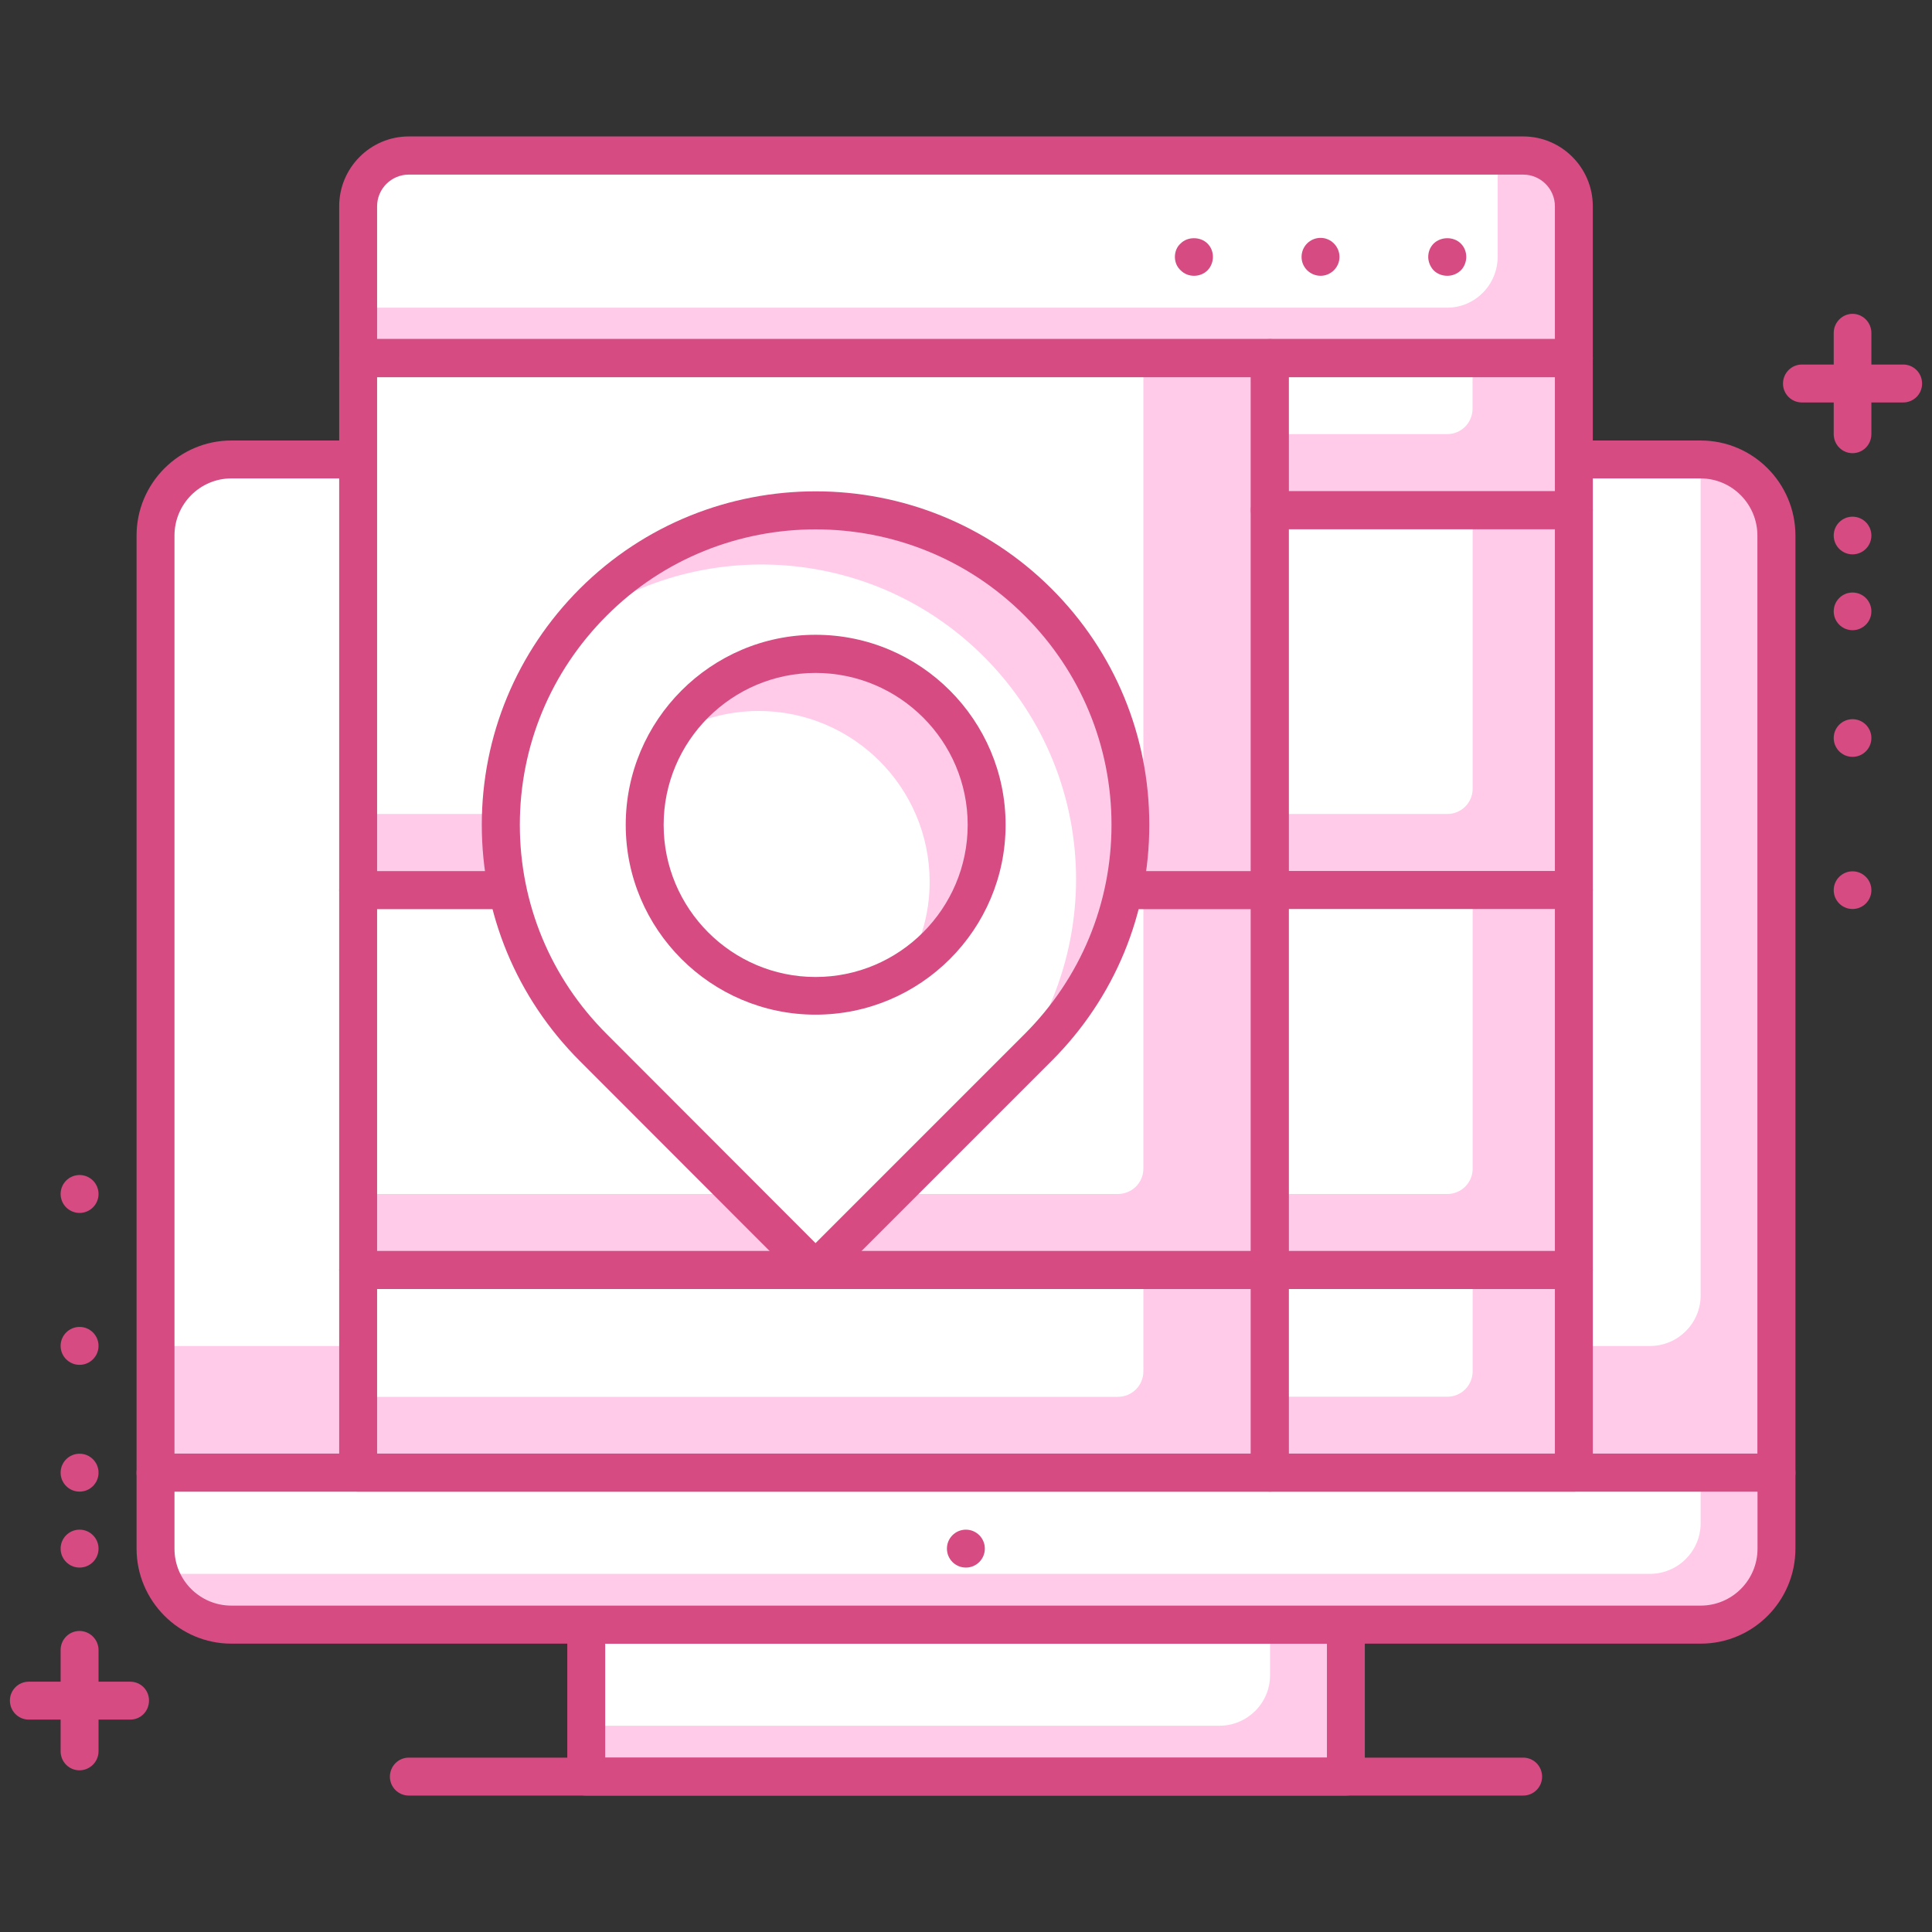 <?xml version="1.0" encoding="utf-8"?>
<!-- Generator: Adobe Illustrator 16.0.0, SVG Export Plug-In . SVG Version: 6.00 Build 0)  -->
<!DOCTYPE svg PUBLIC "-//W3C//DTD SVG 1.1//EN" "http://www.w3.org/Graphics/SVG/1.1/DTD/svg11.dtd">
<svg version="1.1" id="Capa_1" xmlns="http://www.w3.org/2000/svg" xmlns:xlink="http://www.w3.org/1999/xlink" x="0px" y="0px"
	 width="16px" height="16px" viewBox="0 0 16 16" enable-background="new 0 0 16 16" xml:space="preserve">
<rect x="0" y="0" width="16" height="16" fill="#333333" stroke="none"/>
<g>
	<rect x="4.854" y="13.454" fill="#FFCBE9" width="6.293" height="1.26"/>
</g>
<g>
	<path fill="#FFFFFF" d="M10.518,13.454H4.854v0.838h5.244c0.23,0,0.42-0.186,0.42-0.418V13.454z"/>
</g>
<g>
	<path fill="#D54B82" d="M11.146,14.87H4.854c-0.086,0-0.156-0.07-0.156-0.156v-1.26c0-0.088,0.07-0.158,0.156-0.158h6.293
		c0.086,0,0.156,0.07,0.156,0.158v1.26C11.303,14.8,11.232,14.87,11.146,14.87z M5.012,14.556h5.977v-0.943H5.012V14.556z"/>
</g>
<g>
	<path fill="#FFCBE9" d="M14.084,13.454H1.916c-0.348,0-0.629-0.283-0.629-0.629v-0.629h13.426v0.629
		C14.713,13.171,14.43,13.454,14.084,13.454z"/>
</g>
<g>
	<path fill="#FFFFFF" d="M13.664,13.034H1.287v-0.838h12.797v0.418C14.084,12.847,13.895,13.034,13.664,13.034z"/>
</g>
<g>
	<path fill="#D54B82" d="M14.084,13.612H1.916c-0.432,0-0.785-0.354-0.785-0.787v-0.629c0-0.088,0.07-0.158,0.156-0.158h13.426
		c0.086,0,0.156,0.07,0.156,0.158v0.629C14.869,13.259,14.518,13.612,14.084,13.612z M1.445,12.353v0.473
		c0,0.26,0.211,0.471,0.471,0.471h12.168c0.26,0,0.471-0.211,0.471-0.471v-0.473H1.445z"/>
</g>
<g>
	<path fill="#D54B82" d="M12.615,14.87h-9.23c-0.086,0-0.156-0.07-0.156-0.156c0-0.088,0.07-0.158,0.156-0.158h9.23
		c0.086,0,0.156,0.07,0.156,0.158C12.771,14.8,12.701,14.87,12.615,14.87z"/>
</g>
<g>
	<circle fill="#D54B82" cx="7.999" cy="12.825" r="0.157"/>
</g>
<g>
	<path fill="#FFCBE9" d="M14.713,12.196H1.287V4.435c0-0.348,0.281-0.629,0.629-0.629h12.168c0.346,0,0.629,0.281,0.629,0.629
		V12.196z"/>
</g>
<g>
	<path fill="#FFFFFF" d="M13.664,11.147H1.287V4.435c0-0.348,0.281-0.629,0.629-0.629h12.168v6.922
		C14.084,10.96,13.895,11.147,13.664,11.147z"/>
</g>
<g>
	<path fill="#D54B82" d="M14.713,12.353H1.287c-0.086,0-0.156-0.07-0.156-0.156V4.435c0-0.434,0.354-0.787,0.785-0.787h12.168
		c0.434,0,0.785,0.354,0.785,0.787v7.762C14.869,12.282,14.799,12.353,14.713,12.353z M1.445,12.038h13.109V4.435
		c0-0.26-0.211-0.473-0.471-0.473H1.916c-0.26,0-0.471,0.213-0.471,0.473V12.038z"/>
</g>
<g>
	<path fill="#FFCBE9" d="M12.615,1.288h-9.23c-0.23,0-0.42,0.188-0.42,0.42v1.258h10.07V1.708
		C13.035,1.476,12.846,1.288,12.615,1.288z"/>
</g>
<g>
	<path fill="#FFFFFF" d="M12.404,1.288h-9.02c-0.23,0-0.42,0.188-0.42,0.42v0.84h9.021c0.23,0,0.418-0.189,0.418-0.422V1.288z"/>
</g>
<g>
	<path fill="#D54B82" d="M13.035,3.124H2.965c-0.086,0-0.156-0.07-0.156-0.158V1.708c0-0.318,0.258-0.578,0.576-0.578h9.23
		c0.318,0,0.576,0.26,0.576,0.578v1.258C13.191,3.054,13.121,3.124,13.035,3.124z M3.123,2.808h9.754v-1.1
		c0-0.145-0.119-0.262-0.262-0.262h-9.23c-0.143,0-0.262,0.117-0.262,0.262V2.808z"/>
</g>
<g>
	<path fill="#D54B82" d="M11.986,2.284c-0.043,0-0.084-0.016-0.113-0.045c-0.029-0.031-0.045-0.072-0.045-0.111
		c0-0.043,0.016-0.082,0.045-0.111c0.061-0.059,0.166-0.059,0.225,0c0.029,0.029,0.045,0.068,0.045,0.111
		c0,0.039-0.016,0.082-0.045,0.111C12.066,2.269,12.027,2.284,11.986,2.284z"/>
</g>
<g>
	<path fill="#D54B82" d="M10.779,2.128c0-0.088,0.07-0.158,0.158-0.158l0,0c0.084,0,0.156,0.07,0.156,0.158l0,0
		c0,0.086-0.072,0.156-0.156,0.156l0,0C10.85,2.284,10.779,2.214,10.779,2.128z"/>
</g>
<g>
	<path fill="#D54B82" d="M9.889,2.284c-0.043,0-0.082-0.016-0.111-0.045C9.746,2.21,9.73,2.169,9.73,2.128
		c0-0.043,0.016-0.084,0.047-0.111c0.057-0.059,0.164-0.059,0.223,0c0.029,0.029,0.045,0.068,0.045,0.111
		c0,0.039-0.016,0.082-0.045,0.111S9.93,2.284,9.889,2.284z"/>
</g>
<g>
	<path fill="#D54B82" d="M1.078,14.241h-0.84c-0.086,0-0.156-0.07-0.156-0.158c0-0.086,0.07-0.156,0.156-0.156h0.84
		c0.088,0,0.156,0.07,0.156,0.156C1.234,14.171,1.166,14.241,1.078,14.241z"/>
</g>
<g>
	<path fill="#D54B82" d="M0.658,14.661c-0.086,0-0.156-0.07-0.156-0.158v-0.838c0-0.088,0.07-0.158,0.156-0.158
		s0.158,0.07,0.158,0.158v0.838C0.816,14.591,0.744,14.661,0.658,14.661z"/>
</g>
<g>
	<circle fill="#D54B82" cx="0.659" cy="12.825" r="0.157"/>
</g>
<g>
	<circle fill="#D54B82" cx="0.659" cy="12.196" r="0.157"/>
</g>
<g>
	<circle fill="#D54B82" cx="0.659" cy="11.146" r="0.157"/>
</g>
<g>
	<circle fill="#D54B82" cx="0.659" cy="9.888" r="0.157"/>
</g>
<g>
	<path fill="#D54B82" d="M15.762,3.333h-0.84c-0.086,0-0.156-0.07-0.156-0.156c0-0.088,0.07-0.158,0.156-0.158h0.84
		c0.086,0,0.156,0.07,0.156,0.158C15.918,3.263,15.848,3.333,15.762,3.333z"/>
</g>
<g>
	<path fill="#D54B82" d="M15.342,3.753c-0.086,0-0.156-0.07-0.156-0.158V2.757c0-0.086,0.07-0.158,0.156-0.158
		s0.156,0.072,0.156,0.158v0.838C15.498,3.683,15.428,3.753,15.342,3.753z"/>
</g>
<g>
	<circle fill="#D54B82" cx="15.342" cy="4.435" r="0.156"/>
</g>
<g>
	<circle fill="#D54B82" cx="15.342" cy="5.063" r="0.156"/>
</g>
<g>
	<circle fill="#D54B82" cx="15.342" cy="6.112" r="0.156"/>
</g>
<g>
	<circle fill="#D54B82" cx="15.342" cy="7.372" r="0.156"/>
</g>
<g>
	<rect x="2.965" y="7.37" fill="#FFCBE9" width="7.553" height="3.148"/>
</g>
<g>
	<path fill="#FFFFFF" d="M9.469,7.372H2.965v2.516h6.293c0.117,0,0.211-0.094,0.211-0.209V7.372z"/>
</g>
<g>
	<path fill="#D54B82" d="M10.518,10.675H2.965c-0.086,0-0.156-0.07-0.156-0.156V7.372c0-0.088,0.07-0.158,0.156-0.158h7.553
		c0.086,0,0.156,0.07,0.156,0.158v3.146C10.674,10.604,10.604,10.675,10.518,10.675z M3.123,10.36h7.236V7.528H3.123V10.36z"/>
</g>
<g>
	<rect x="2.965" y="2.966" fill="#FFCBE9" width="7.553" height="4.404"/>
</g>
<g>
	<rect x="2.965" y="2.966" fill="#FFFFFF" width="6.504" height="3.775"/>
</g>
<g>
	<path fill="#D54B82" d="M10.518,7.528H2.965c-0.086,0-0.156-0.07-0.156-0.156V2.966c0-0.088,0.07-0.158,0.156-0.158h7.553
		c0.086,0,0.156,0.07,0.156,0.158v4.406C10.674,7.458,10.604,7.528,10.518,7.528z M3.123,7.214h7.236v-4.09H3.123V7.214z"/>
</g>
<g>
	<rect x="2.965" y="10.519" fill="#FFCBE9" width="7.553" height="1.678"/>
</g>
<g>
	<path fill="#FFFFFF" d="M2.965,10.519v1.049h6.293c0.117,0,0.211-0.094,0.211-0.211v-0.838H2.965z"/>
</g>
<g>
	<path fill="#D54B82" d="M10.518,12.353H2.965c-0.086,0-0.156-0.07-0.156-0.156v-1.678c0-0.088,0.07-0.158,0.156-0.158h7.553
		c0.086,0,0.156,0.07,0.156,0.158v1.678C10.674,12.282,10.604,12.353,10.518,12.353z M3.123,12.038h7.236v-1.363H3.123V12.038z"/>
</g>
<g>
	<rect x="10.518" y="4.224" fill="#FFCBE9" width="2.518" height="3.146"/>
</g>
<g>
	<path fill="#FFFFFF" d="M10.518,6.741h1.469c0.115,0,0.209-0.094,0.209-0.209V4.224h-1.678V6.741z"/>
</g>
<g>
	<path fill="#D54B82" d="M13.035,7.528h-2.518c-0.088,0-0.158-0.07-0.158-0.156V4.224c0-0.086,0.07-0.156,0.158-0.156h2.518
		c0.086,0,0.156,0.07,0.156,0.156v3.148C13.191,7.458,13.121,7.528,13.035,7.528z M10.674,7.214h2.203V4.382h-2.203V7.214z"/>
</g>
<g>
	<rect x="10.518" y="2.966" fill="#FFCBE9" width="2.518" height="1.258"/>
</g>
<g>
	<path fill="#FFFFFF" d="M12.195,3.384V2.966h-1.678v0.629h1.469C12.102,3.595,12.195,3.501,12.195,3.384z"/>
</g>
<g>
	<path fill="#D54B82" d="M13.035,4.382h-2.518c-0.088,0-0.158-0.072-0.158-0.158V2.966c0-0.088,0.07-0.158,0.158-0.158h2.518
		c0.086,0,0.156,0.07,0.156,0.158v1.258C13.191,4.31,13.121,4.382,13.035,4.382z M10.674,4.067h2.203V3.124h-2.203V4.067z"/>
</g>
<g>
	<rect x="10.518" y="7.37" fill="#FFCBE9" width="2.518" height="3.148"/>
</g>
<g>
	<path fill="#FFFFFF" d="M10.518,7.37v2.518h1.469c0.115,0,0.209-0.094,0.209-0.209V7.37H10.518z"/>
</g>
<g>
	<path fill="#D54B82" d="M13.035,10.675h-2.518c-0.088,0-0.158-0.07-0.158-0.156V7.372c0-0.088,0.07-0.158,0.158-0.158h2.518
		c0.086,0,0.156,0.07,0.156,0.158v3.146C13.191,10.604,13.121,10.675,13.035,10.675z M10.674,10.36h2.203V7.528h-2.203V10.36z"/>
</g>
<g>
	<rect x="10.518" y="10.519" fill="#FFCBE9" width="2.518" height="1.678"/>
</g>
<g>
	<path fill="#FFFFFF" d="M10.518,11.567h1.469c0.115,0,0.209-0.094,0.209-0.211v-0.838h-1.678V11.567z"/>
</g>
<g>
	<path fill="#D54B82" d="M13.035,12.353h-2.518c-0.088,0-0.158-0.07-0.158-0.156v-1.678c0-0.088,0.07-0.158,0.158-0.158h2.518
		c0.086,0,0.156,0.07,0.156,0.158v1.678C13.191,12.282,13.121,12.353,13.035,12.353z M10.674,12.038h2.203v-1.363h-2.203V12.038z"/>
</g>
<g>
	<path fill="#FFFFFF" d="M8.598,4.987C7.58,3.97,5.93,3.97,4.912,4.987c-1.018,1.02-1.018,2.668,0,3.688l1.842,1.844l1.844-1.844
		C9.617,7.655,9.617,6.007,8.598,4.987z"/>
</g>
<g>
	<path fill="#FFCBE9" d="M8.598,4.987C7.58,3.97,5.93,3.97,4.912,4.987c-0.076,0.076-0.145,0.158-0.209,0.24
		c1.021-0.801,2.504-0.73,3.445,0.211c1.018,1.018,1.018,2.668,0,3.686l0.449-0.449C9.617,7.655,9.617,6.007,8.598,4.987z"/>
</g>
<g>
	<path fill="#D54B82" d="M6.754,10.675c-0.041,0-0.08-0.018-0.111-0.045L4.801,8.786C4.279,8.263,3.99,7.569,3.99,6.831
		s0.289-1.432,0.811-1.955c1.078-1.076,2.83-1.076,3.908,0l0,0c0.523,0.523,0.809,1.217,0.809,1.955S9.232,8.263,8.709,8.786
		L6.865,10.63C6.836,10.657,6.797,10.675,6.754,10.675z M6.754,4.384c-0.627,0-1.254,0.238-1.73,0.715
		C4.561,5.562,4.305,6.177,4.305,6.831s0.256,1.27,0.719,1.732l1.73,1.732l1.732-1.732c0.463-0.463,0.719-1.078,0.719-1.732
		s-0.256-1.27-0.719-1.732C8.01,4.622,7.383,4.384,6.754,4.384z"/>
</g>
<g>
	<circle fill="#FFFFFF" cx="6.755" cy="6.831" r="1.415"/>
</g>
<g>
	<path fill="#FFCBE9" d="M8.17,6.831c0-0.783-0.633-1.416-1.416-1.416c-0.512,0-0.957,0.273-1.207,0.68
		c0.215-0.131,0.467-0.207,0.736-0.207c0.781,0,1.416,0.633,1.416,1.416c0,0.27-0.078,0.521-0.209,0.736
		C7.898,7.79,8.17,7.343,8.17,6.831z"/>
</g>
<g>
	<path fill="#D54B82" d="M6.754,8.403c-0.865,0-1.572-0.705-1.572-1.572s0.707-1.574,1.572-1.574c0.869,0,1.574,0.707,1.574,1.574
		S7.623,8.403,6.754,8.403z M6.754,5.573c-0.693,0-1.258,0.564-1.258,1.258s0.564,1.26,1.258,1.26c0.695,0,1.26-0.566,1.26-1.26
		S7.449,5.573,6.754,5.573z"/>
</g>
</svg>
